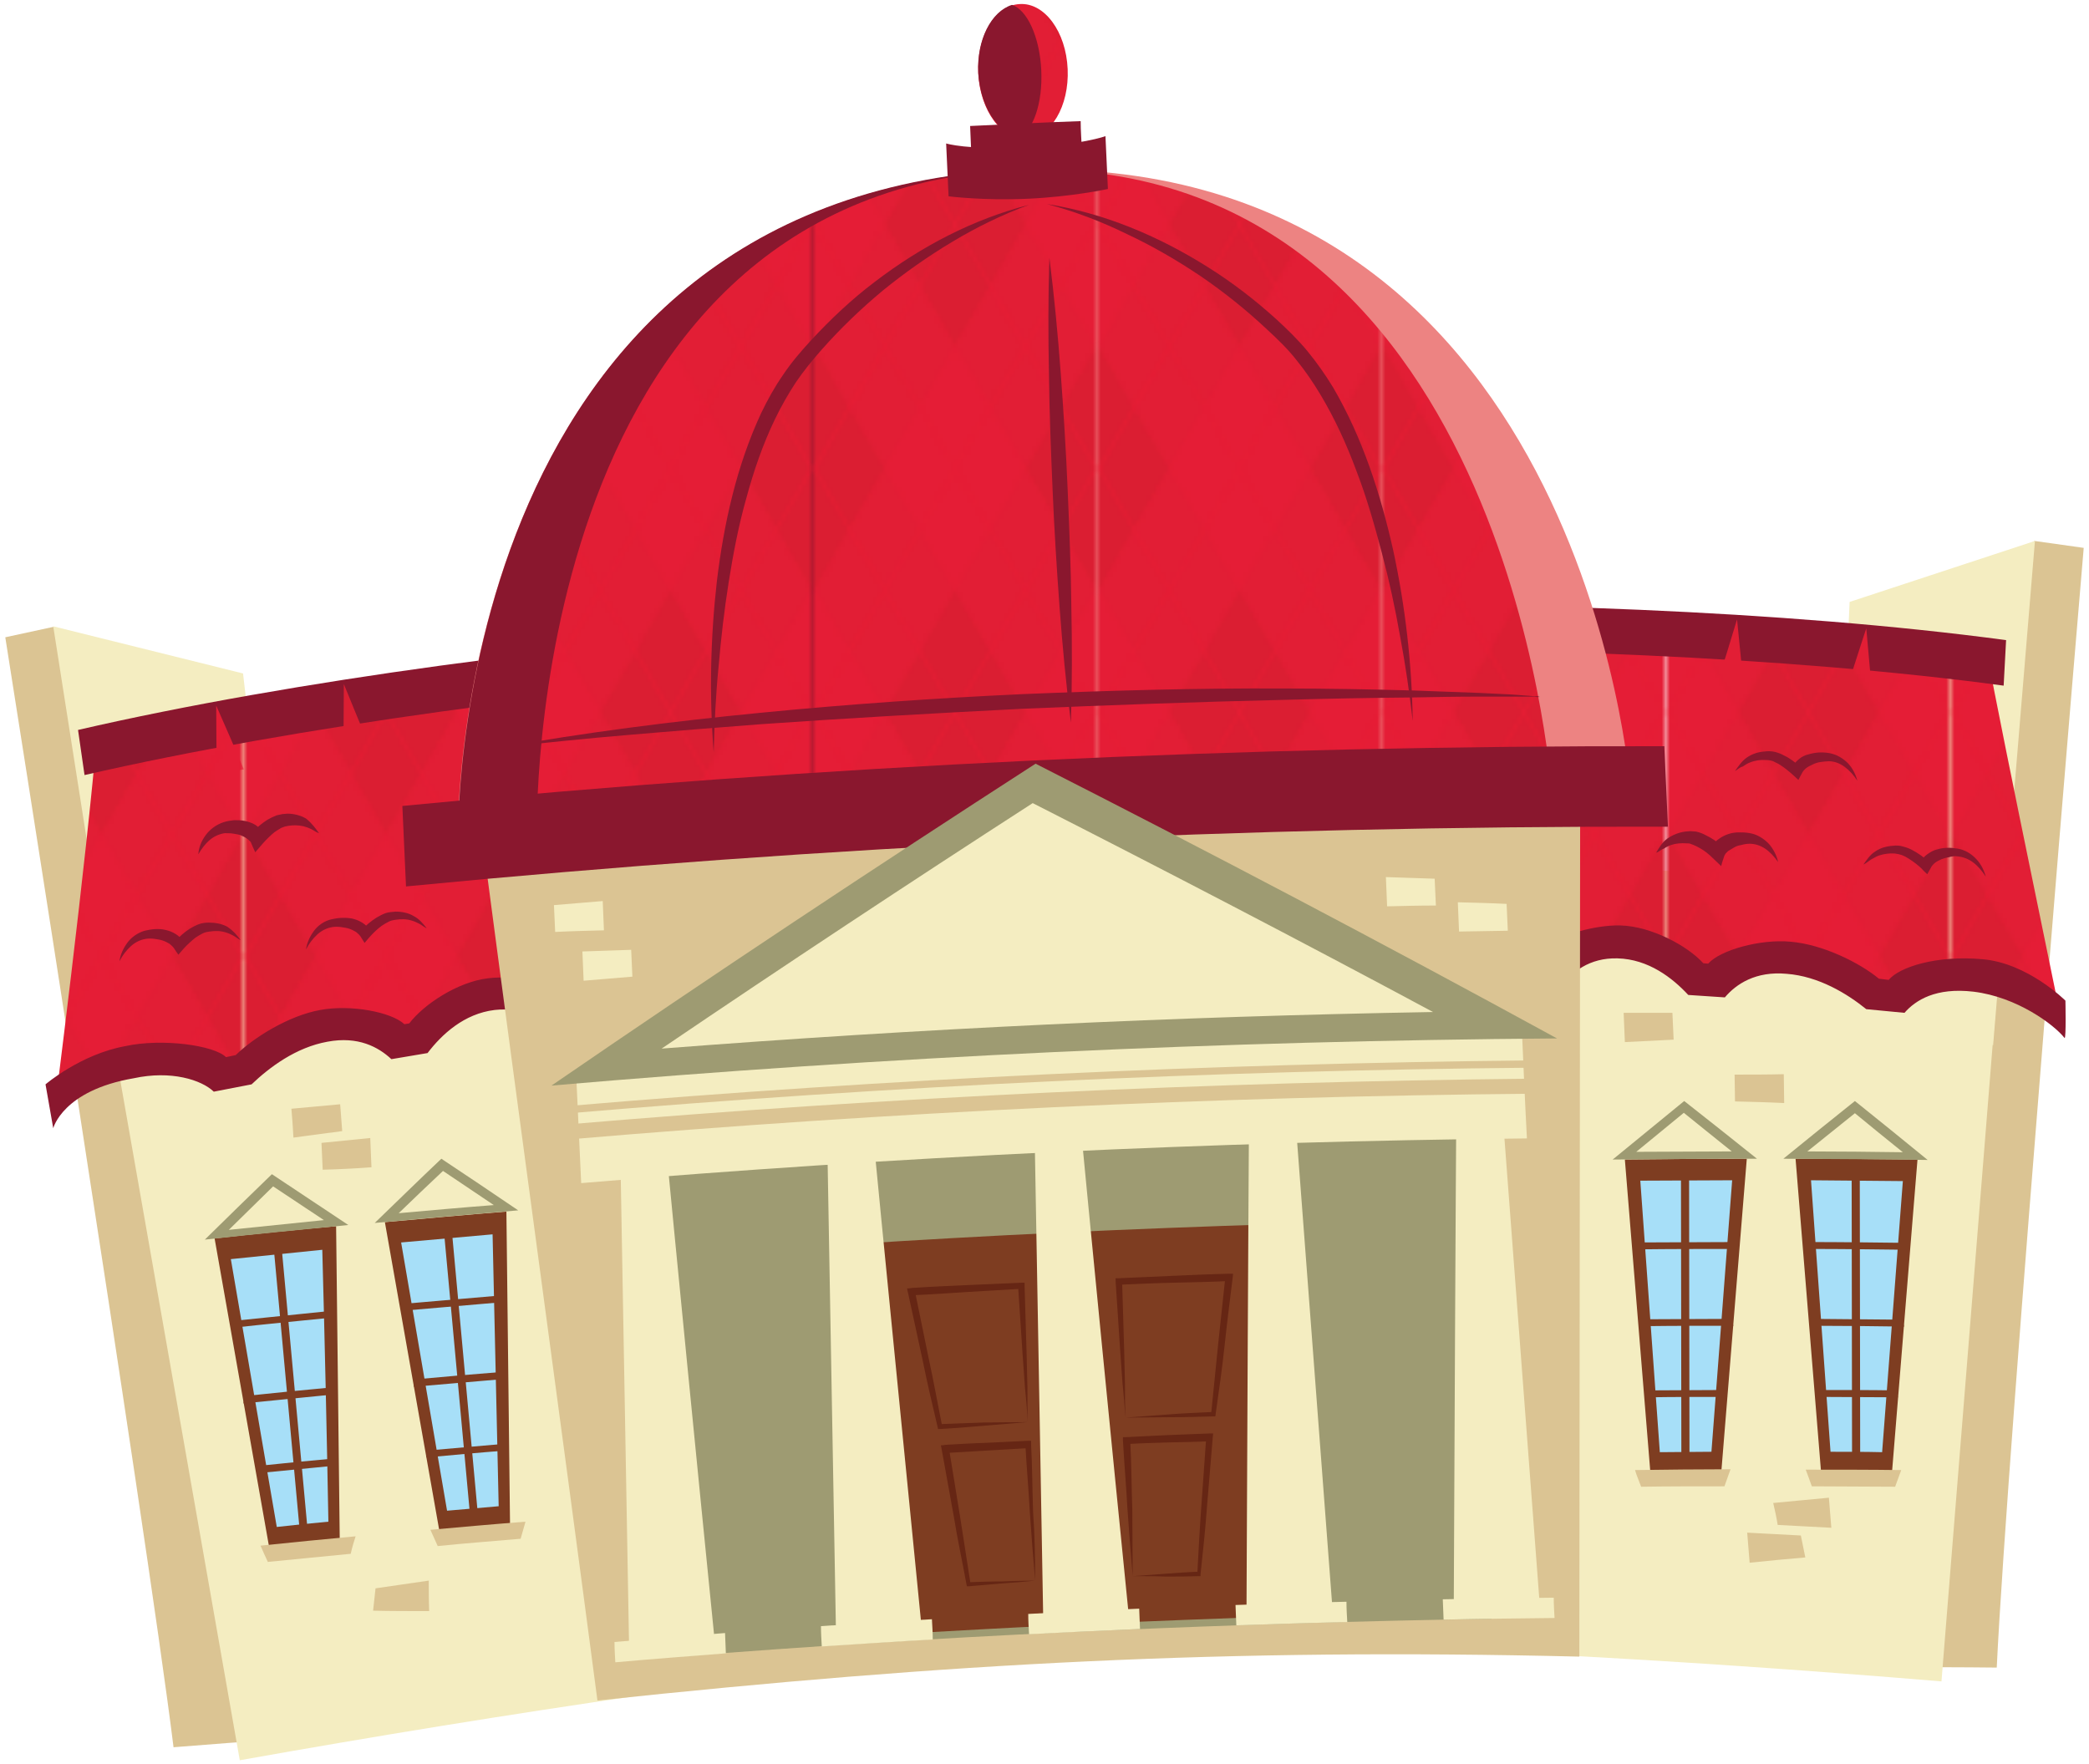 <?xml version="1.0" encoding="utf-8"?>
<!-- Generator: Adobe Illustrator 21.0.0, SVG Export Plug-In . SVG Version: 6.00 Build 0)  -->
<svg version="1.1" xmlns="http://www.w3.org/2000/svg" xmlns:xlink="http://www.w3.org/1999/xlink" x="0px" y="0px"
	 viewBox="0 0 514 434" enable-background="new 0 0 514 434" xml:space="preserve" width="514" height="434" preserveAspectRatio="none">
<pattern  x="589" y="-754" width="69.3" height="120" patternUnits="userSpaceOnUse" id="Unnamed_Pattern_4" viewBox="0 0 69.3 120" overflow="visible"><g transform="translate(0 120)">
		<rect x="0" y="-120" fill="#E81C34" width="69.3" height="120"/>
		<polyline fill="#E21E35" points="0,-120 17.3,-90 34.6,-120 		"/>
		<polyline fill="#E21E35" points="34.6,-120 52,-90 69.3,-120 		"/>
		<polyline fill="#E51D36" points="0,-60 17.3,-90 0,-120 		"/>
		<polygon fill="#DB1E32" points="34.6,-120 17.3,-90 34.6,-60 52,-90 		"/>
		<polyline fill="#E51D36" points="69.3,-120 52,-90 69.3,-60 		"/>
		<polygon fill="#E21E35" points="17.3,-90 0,-60 17.3,-30 34.6,-60 		"/>
		<polygon fill="#E21E35" points="52,-90 34.6,-60 52,-30 69.3,-60 		"/>
		<polyline fill="#DB1E32" points="0,0 17.3,-30 0,-60 		"/>
		<polygon fill="#E51D36" points="34.6,-60 17.3,-30 34.6,0 52,-30 		"/>
		<polyline fill="#DB1E32" points="69.3,-60 52,-30 69.3,0 		"/>
		<polyline fill="#E21E35" points="34.6,0 17.3,-30 0,0 		"/>
		<polyline fill="#E21E35" points="69.3,0 52,-30 34.6,0 		"/>
		<path fill="#E81C34" d="M52.3,0h-0.6l0,0l-17-29.5L17.6,0l0,0H17l0,0L0-29.5v-1L17-60L0-89.5v-1L17-120h0.6l17,29.5l17-29.5h0.6
			l17,29.5v1L52.3-60l17,29.5v1L52.3,0L52.3,0z M34.9-90l17,29.5L69-90l-17-29.5L34.9-90z M17.3-60.5l17-29.5l-17-29.5L0.3-90
			L17.3-60.5z M34.4-30l-17-29.5L0.3-30l17,29.5L34.4-30z M34.6-30.5l17-29.5l-17-29.5L17.6-60L34.6-30.5z M52-0.5L69-30L52-59.5
			L34.9-30L52-0.5z"/>
	</g>
</pattern>
<g id="Characters">
</g>
<g id="Isadora_Screen_Shot">
</g>
<g id="BG_Purple_2">
	<g>
		<g>
			<path fill="#DBC493" d="M512.7,134.8l-12.1-1.7c0,0-32.9,21.8-41.1,24.5c0.9,20.5,15.9,36.6,16.8,57.1c3.6,2.4,8.6,5.8,13.3,9
				c-7.4,1.3-15.1,4.8-21.7-0.1c-1.1,62.2-2.1,124.4-3.2,186.6c8.9,0,17.7,0,26.6,0.1C493.9,355.9,512.7,134.8,512.7,134.8z"/>
			<path fill="#F4EDC1" d="M500.7,133.1l-10.3,124.1c0,0-40.8-31.3-39.6-33.8c1.2-2.5,4.3-75.3,4.3-75.3L500.7,133.1z"/>
		</g>
		<g>
			<path fill="#DBC493" d="M1.3,156.8l12-2.6c0,0,34.4,19.3,42.8,21.4c0.6,20.6-13.2,37.6-12.6,58.2c-3.4,2.6-8.2,6.4-12.6,9.9
				c7.5,0.8,15.4,3.7,21.6-1.6C58.1,304,63.6,366,69.2,427.9c-8.8,0.6-17.7,1.3-26.5,2C36,375.9,1.3,156.8,1.3,156.8z"/>
			<path fill="#F4EDC1" d="M13.1,154.1l19.3,123c0,0,38.5-34.2,37.1-36.6c-1.4-2.4-9.7-74.8-9.7-74.8L13.1,154.1z"/>
		</g>
		<path fill="#F4EDC1" d="M371.5,212.5c40.6,1.6,81.2,4,121.8,7.2c-5.2,64.6-10.4,129.3-15.6,194c-33.5-2.8-67.1-5.1-100.6-6.8
			C375.2,342.1,373.4,277.3,371.5,212.5z"/>
		<g>
			<path fill="#7E3D21" d="M448.1,362.5c5.8,0,11.6,0.1,17.4,0.1c2.1-25.8,4.2-51.5,6.3-77.3c-10-0.1-20-0.2-30-0.2
				C443.9,310.9,446,336.7,448.1,362.5z"/>
			<path fill="#DBC493" d="M445.8,365.7c6.8,0,13.7,0.1,20.5,0.1c0.5-1.4,1-2.7,1.5-4.1c-7.8-0.1-15.7-0.1-23.5-0.1
				C444.8,362.9,445.3,364.3,445.8,365.7z"/>
			<path fill="#9E9B72" d="M474.3,285.4c-11.8-0.2-23.6-0.2-35.5-0.3c5.9-4.8,11.7-9.5,17.6-14.2
				C462.4,275.7,468.3,280.5,474.3,285.4z"/>
			<path fill="#F4EDC1" d="M468.2,283.5c-7.8-0.1-15.7-0.2-23.5-0.2c3.9-3.1,7.8-6.3,11.7-9.4C460.3,277.1,464.2,280.3,468.2,283.5z
				"/>
			<path fill="#A7DFF8" d="M450.4,357.2c4.2,0,8.5,0,12.7,0.1c1.7-22.2,3.4-44.5,5.1-66.7c-7.5-0.1-15.1-0.1-22.6-0.2
				C447.2,312.7,448.8,335,450.4,357.2z"/>
			<path fill="#7E3D21" d="M445,307.3c8.2,0,16.3,0.1,24.5,0.2c-0.1-0.6-0.3-1.1-0.4-1.7c-8.2-0.1-16.3-0.2-24.5-0.2
				C444.7,306.2,444.8,306.7,445,307.3z"/>
			<path fill="#7E3D21" d="M446.2,326.2c7.4,0,14.9,0.1,22.3,0.2c-0.1-0.6-0.3-1.1-0.4-1.7c-7.4-0.1-14.9-0.1-22.3-0.2
				C446,325.1,446.1,325.6,446.2,326.2z"/>
			<path fill="#7E3D21" d="M447.4,343.7c6.5,0,13,0.1,19.6,0.1c-0.1-0.6-0.3-1.1-0.4-1.7c-6.5-0.1-13-0.1-19.6-0.1
				C447.2,342.5,447.3,343.1,447.4,343.7z"/>
			<path fill="#7E3D21" d="M457.7,359.4c0-23.7-0.1-47.3-0.1-71c-0.7-0.2-1.3-0.3-2-0.5c0,23.7,0.1,47.3,0.1,71
				C456.4,359.1,457,359.3,457.7,359.4z"/>
		</g>
		<g>
			<path fill="#7E3D21" d="M406.1,362.6c5.8-0.1,11.6-0.1,17.4-0.1c2.1-25.8,4.2-51.6,6.3-77.4c-10,0-20,0.1-30,0.2
				C401.9,311,404,336.8,406.1,362.6z"/>
			<path fill="#DBC493" d="M403.8,365.8c6.8-0.1,13.7-0.1,20.5-0.1c0.5-1.4,1-2.8,1.5-4.2c-7.8,0-15.7,0.1-23.5,0.2
				C402.7,363.1,403.3,364.4,403.8,365.8z"/>
			<path fill="#9E9B72" d="M432.3,285.1c-11.8,0-23.6,0.1-35.5,0.2c5.9-4.8,11.7-9.6,17.6-14.4C420.4,275.6,426.3,280.3,432.3,285.1
				z"/>
			<path fill="#F4EDC1" d="M426.1,283.3c-7.8,0-15.7,0.1-23.5,0.1c3.9-3.2,7.8-6.4,11.7-9.6C418.3,277,422.2,280.2,426.1,283.3z"/>
			<path fill="#A7DFF8" d="M408.4,357.3c4.2,0,8.5-0.1,12.7-0.1c1.7-22.3,3.4-44.5,5.1-66.8c-7.5,0-15.1,0.1-22.6,0.1
				C405.2,312.8,406.8,335.1,408.4,357.3z"/>
			<path fill="#7E3D21" d="M402.9,307.4c8.2-0.1,16.3-0.1,24.5-0.1c-0.1-0.6-0.3-1.1-0.4-1.7c-8.2,0-16.3,0.1-24.5,0.1
				C402.7,306.3,402.8,306.9,402.9,307.4z"/>
			<path fill="#7E3D21" d="M404.2,326.3c7.4-0.1,14.9-0.1,22.3-0.1c-0.1-0.6-0.3-1.1-0.4-1.7c-7.4,0-14.9,0.1-22.3,0.1
				C403.9,325.2,404.1,325.8,404.2,326.3z"/>
			<path fill="#7E3D21" d="M405.4,343.8c6.5-0.1,13-0.1,19.6-0.1c-0.1-0.6-0.3-1.1-0.4-1.7c-6.5,0-13,0.1-19.6,0.1
				C405.1,342.7,405.3,343.2,405.4,343.8z"/>
			<path fill="#7E3D21" d="M415.7,359.4c0-23.7-0.1-47.4-0.1-71c-0.7-0.1-1.3-0.3-2-0.4c0,23.7,0.1,47.4,0.1,71.1
				C414.4,359.1,415,359.3,415.7,359.4z"/>
		</g>
		<pattern  id="SVGID_1_" xlink:href="#Unnamed_Pattern_4" patternTransform="matrix(1 0 0 1 521.386 1379.266)">
		</pattern>
		<path fill="url(#SVGID_1_)" d="M507.7,254.2c-2.6-3.9-11.3-10.5-22.1-11.9c-9.3-1.2-14.3,2.8-17,6.6c-3.1-0.3-6.3-0.7-9.4-1
			c-4.7-4.5-11.7-9.5-19.6-10.2c-7.6-0.7-12.4,3.2-15.3,7.1c-3-0.2-6-0.4-9-0.7c-3.9-5-9.8-10.4-17.4-10.5
			c-6.9-0.1-11.4,4.3-14.2,8.8c-3.3-0.1-6.7-0.3-10-0.4c-3.9-5.1-9.6-10.2-16.8-10.4c-10.1-0.3-17.5,5.9-21,9.6
			c-0.2,0-10.3-13.8-10.5-13.8c1-29.6-6.5-45-5.5-74.7c49.9-2.2,118.4-0.6,168.4,4.8C493.5,185.8,508.1,254.3,507.7,254.2z"/>
		<path fill="#8A172E" d="M357.7,225.5c7.2,0.2,14.7,3.7,18.6,8.1c0.6,0.3,1.2,0.7,1.8,1c2.8-3.8,13.7-7.1,20.6-6.9
			c7.6,0.2,16.5,5,20.4,9.3c0.4,0,0.8,0.1,1.2,0.1c2.9-3.3,12.7-6.1,20.3-5.4c8,0.7,17,5.2,21.7,9.1c0.8,0.1,1.6,0.2,2.4,0.3
			c2.7-3.2,11.8-6.1,23-5.1c11.2,0.9,20.5,10.2,20.5,10.2s0.2,9.3-0.2,9.2c-2.6-3.3-11.7-10.1-22.4-11.4c-9.3-1.1-14.3,2.1-17,5.2
			c-3.1-0.3-6.3-0.6-9.4-0.9c-4.7-3.8-11.7-8.1-19.6-8.7c-7.6-0.7-12.4,2.5-15.2,5.8c-3-0.2-6-0.4-9-0.6c-3.9-4.2-9.8-8.8-17.4-9
			c-6.9-0.2-11.4,3.4-14.1,7.2c-3.3-0.2-6.7-0.3-10-0.4c-3.9-4.3-9.6-8.6-16.8-8.8c-10.1-0.3-17.5,4.8-21,7.8c-0.2,0-0.4,0-0.6,0
			c-4.1-6.7-12.9-10.9-9.5-15.4c1.2-0.5,9.6,5.2,9.6,5.2C335.6,231,354.9,225.4,357.7,225.5z"/>
		<path fill="#8A172E" d="M493.6,157.5c-0.2,3.7-0.4,7.5-0.6,11.2c-53.1-7.2-123.9-9.8-176.9-8.7c-0.9-3.6-1.7-7.3-2.6-10.9
			C367.5,147.7,439.4,150.2,493.6,157.5z"/>
		<pattern  id="SVGID_2_" xlink:href="#Unnamed_Pattern_4" patternTransform="matrix(1 0 0 1 521.386 1379.266)">
		</pattern>
		<path fill="url(#SVGID_2_)" d="M459.2,154.6c0.5,5.6,1,11.2,1.5,16.8c-2.3-0.2-4.5-0.3-6.8-0.5C455.7,165.5,457.4,160,459.2,154.6
			z"/>
		<pattern  id="SVGID_3_" xlink:href="#Unnamed_Pattern_4" patternTransform="matrix(1 0 0 1 521.386 1379.266)">
		</pattern>
		<path fill="url(#SVGID_3_)" d="M427.4,152.4c0.6,5.7,1.1,11.3,1.7,17c-2.3-0.1-4.6-0.2-6.9-0.3C424,163.6,425.7,158,427.4,152.4z"
			/>
		<pattern  id="SVGID_4_" xlink:href="#Unnamed_Pattern_4" patternTransform="matrix(1 0 0 1 521.386 1379.266)">
		</pattern>
		<path fill="url(#SVGID_4_)" d="M390.4,151.4c0.6,5.7,1.1,11.3,1.7,17c-2.3-0.1-4.6-0.1-6.9-0.2C387,162.5,388.7,156.9,390.4,151.4
			z"/>
		<path fill="#8A172E" d="M407.5,209.8c0.7-1.2,1.5-2.6,2.8-3.5c1.3-0.9,2.8-1.5,4.4-1.7c0.4,0,0.8-0.1,1.2-0.1c0.4,0,1,0.1,1.4,0.1
			c0.9,0.2,1.7,0.5,2.4,0.9c1.5,0.7,2.8,1.6,4.1,2.8c-1,0.2-2,0.4-3,0.6c0.3-0.7,0.5-1,0.9-1.4c0.3-0.4,0.7-0.7,1.1-1
			c0.8-0.6,1.6-1,2.5-1.3c0.9-0.3,1.8-0.4,2.6-0.4c0.9,0,1.6,0,2.7,0.2c1.8,0.3,3.5,1.4,4.7,2.7c1.1,1.3,1.9,2.9,2.2,4.4
			c-0.9-1.3-2-2.5-3.2-3.3c-1.2-0.8-2.5-1.2-3.8-1.2c-0.5,0-1.4,0.1-2,0.3c-0.7,0.1-1.3,0.3-1.8,0.6c-0.5,0.3-1,0.6-1.5,0.9
			c-0.2,0.2-0.4,0.4-0.6,0.6c-0.1,0.2-0.3,0.5-0.3,0.5c-0.3,0.9-0.6,1.7-0.8,2.6c-0.7-0.7-1.4-1.3-2.1-2c-0.9-0.9-2-1.8-3.1-2.4
			c-0.5-0.3-1.1-0.6-1.6-0.8c-0.3-0.1-0.5-0.2-0.8-0.3c-0.3-0.1-0.6-0.1-0.9-0.1c-1.3-0.1-2.6,0-3.8,0.4c-0.6,0.2-1.2,0.5-1.8,0.9
			C408.7,209,408.2,209.6,407.5,209.8z"/>
		<path fill="#8A172E" d="M458.5,212.7c0.8-1.1,1.6-2.4,2.9-3.2c1.3-0.9,2.8-1.3,4.4-1.4c0.7-0.1,1.6-0.1,2.5,0.2
			c0.8,0.2,1.6,0.5,2.3,0.9c1.5,0.8,2.7,1.7,4,2.8c-0.7,0.1-1.5,0.3-2.2,0.4c0.5-1.1,1.1-1.7,1.8-2.2c0.7-0.5,1.5-1,2.4-1.2
			c1.7-0.5,3.3-0.5,5.1-0.2c1.8,0.3,3.4,1.3,4.6,2.6c1.2,1.3,1.9,2.8,2.3,4.3c-0.9-1.4-1.9-2.6-3.1-3.5c-1.2-0.9-2.6-1.4-3.9-1.5
			c-0.6-0.1-1.4,0-2,0.2c-0.7,0.1-1.3,0.3-1.9,0.5c-0.6,0.3-1.1,0.5-1.6,0.9c-0.4,0.3-0.9,0.9-1,1.2c-0.3,0.5-0.6,1.1-0.9,1.6
			c-0.4-0.4-0.9-0.8-1.3-1.3c-0.9-0.9-2.1-1.8-3.2-2.5c-0.6-0.4-1.2-0.7-1.7-0.9c-0.6-0.2-1.1-0.3-1.8-0.4c-1.3-0.1-2.7,0.1-3.9,0.5
			c-0.6,0.2-1.2,0.6-1.8,0.9C459.7,211.9,459.2,212.4,458.5,212.7z"/>
		<path fill="#DBC493" d="M443.1,377.8c-4.4-0.2-8.8-0.5-13.2-0.7c0.2,2.5,0.4,5,0.6,7.4c4.6-0.5,9.1-0.9,13.7-1.3
			C443.8,381.4,443.5,379.6,443.1,377.8z"/>
		<path fill="#DBC493" d="M437.4,375.2c4.4,0.2,8.8,0.5,13.2,0.7c-0.2-2.5-0.4-5-0.6-7.4c-4.6,0.4-9.1,0.9-13.7,1.3
			C436.7,371.5,437.1,373.3,437.4,375.2z"/>
		<path fill="#F4EDC1" d="M455.4,400.4c0.1,2.4,0.2,4.8,0.3,7.2c-4-0.1-8-0.1-12.1-0.1c-0.1-2.2-0.2-4.4-0.3-6.6
			C447.4,400.7,451.4,400.6,455.4,400.4z"/>
		<path fill="#DBC493" d="M399.8,256.4c-0.1-2.4-0.2-4.8-0.3-7.2c4,0,8,0,12,0c0.1,2.2,0.2,4.4,0.3,6.6
			C407.9,256,403.8,256.2,399.8,256.4z"/>
		<path fill="#DBC493" d="M438.9,264.3c0,2.4,0.1,4.8,0.1,7.1c-4-0.2-8-0.3-12.1-0.4c0-2.2-0.1-4.4-0.1-6.6
			C430.9,264.4,434.9,264.4,438.9,264.3z"/>
		<path fill="#8A172E" d="M426.9,189.7c0.8-1.1,1.6-2.4,2.9-3.3c1.3-0.9,2.8-1.4,4.4-1.5c0.7-0.1,1.7-0.1,2.5,0.1
			c0.8,0.2,1.6,0.5,2.3,0.9c1.5,0.7,2.7,1.7,4,2.8c-0.7,0.1-1.5,0.3-2.2,0.4c0.5-1.1,1.1-1.7,1.8-2.3c0.7-0.6,1.5-1,2.4-1.2
			c1.7-0.5,3.3-0.6,5.1-0.3c1.8,0.3,3.4,1.3,4.6,2.5c1.2,1.3,1.9,2.8,2.3,4.3c-0.9-1.4-1.9-2.5-3.1-3.4c-1.2-0.9-2.6-1.4-3.9-1.4
			c-0.6,0-1.4,0.1-2.1,0.2c-0.7,0.1-1.3,0.3-1.9,0.6c-0.6,0.3-1.1,0.5-1.6,0.9c-0.4,0.3-0.9,0.9-1,1.2c-0.3,0.5-0.6,1.1-0.9,1.7
			c-0.4-0.4-0.9-0.8-1.3-1.2c-1-0.9-2.1-1.8-3.2-2.5c-0.6-0.4-1.2-0.6-1.7-0.9c-0.6-0.2-1.1-0.3-1.8-0.3c-1.3-0.1-2.7,0.1-3.9,0.6
			c-0.6,0.2-1.2,0.6-1.8,1C428,188.8,427.5,189.4,426.9,189.7z"/>
		<path fill="#F4EDC1" d="M120,225.2c-31.6,4.9-63.2,10.3-94.7,16.2C36.5,305.3,47.8,369.2,59,433.1c33.1-5.9,66.3-11.3,99.5-16.1
			C145.7,353,132.8,289.1,120,225.2z"/>
		<g>
			<path fill="#7E3D21" d="M83.6,379.4c-5.8,0.6-11.5,1.1-17.3,1.7c-4.5-25.5-9-50.9-13.5-76.4c10-1.1,19.9-2.1,29.9-3
				C83,327.6,83.3,353.5,83.6,379.4z"/>
			<path fill="#DBC493" d="M86.3,382.3c-6.8,0.7-13.6,1.3-20.4,2c-0.6-1.3-1.2-2.6-1.8-4c7.8-0.8,15.6-1.6,23.4-2.3
				C87,379.5,86.6,380.9,86.3,382.3z"/>
			<path fill="#9E9B72" d="M50.4,305c11.8-1.3,23.5-2.4,35.3-3.6c-6.3-4.2-12.6-8.4-18.8-12.5C61.3,294.3,55.8,299.7,50.4,305z"/>
			<path fill="#F4EDC1" d="M56.3,302.6c7.8-0.8,15.6-1.6,23.4-2.4c-4.2-2.8-8.3-5.5-12.5-8.3C63.5,295.5,59.9,299.1,56.3,302.6z"/>
			<path fill="#A7DFF8" d="M80.8,374.4c-4.2,0.4-8.4,0.8-12.7,1.3c-3.8-22-7.5-43.9-11.3-65.9c7.5-0.8,15-1.5,22.5-2.3
				C79.9,329.8,80.4,352.1,80.8,374.4z"/>
			<path fill="#7E3D21" d="M81.6,324.2c-8.1,0.8-16.3,1.6-24.4,2.5c0.1-0.6,0.2-1.2,0.2-1.7c8.1-0.8,16.3-1.7,24.4-2.5
				C81.8,323,81.7,323.6,81.6,324.2z"/>
			<path fill="#7E3D21" d="M82.1,343.1c-7.4,0.7-14.8,1.5-22.2,2.2c0.1-0.6,0.2-1.2,0.2-1.8c7.4-0.8,14.8-1.5,22.2-2.2
				C82.3,342,82.2,342.5,82.1,343.1z"/>
			<path fill="#7E3D21" d="M82.6,360.6c-6.5,0.6-13,1.3-19.5,1.9c0.1-0.6,0.2-1.2,0.2-1.8c6.5-0.7,13-1.3,19.5-1.9
				C82.7,359.5,82.6,360,82.6,360.6z"/>
			<path fill="#7E3D21" d="M73.8,377.2c-2.2-23.6-4.3-47.1-6.5-70.7c0.6-0.2,1.3-0.4,1.9-0.6c2.2,23.6,4.3,47.1,6.5,70.7
				C75.1,376.8,74.4,377,73.8,377.2z"/>
		</g>
		<g>
			<path fill="#7E3D21" d="M125.5,375.7c-5.8,0.5-11.5,1-17.3,1.5c-4.5-25.5-9-51-13.5-76.5c10-0.9,19.9-1.8,29.9-2.6
				C124.9,323.9,125.2,349.8,125.5,375.7z"/>
			<path fill="#DBC493" d="M128.1,378.6c-6.8,0.6-13.6,1.1-20.4,1.8c-0.6-1.3-1.2-2.7-1.8-4c7.8-0.7,15.6-1.4,23.4-2
				C128.9,375.8,128.5,377.2,128.1,378.6z"/>
			<path fill="#9E9B72" d="M92.2,300.9c11.8-1.1,23.5-2.1,35.3-3.1c-6.3-4.3-12.6-8.5-18.9-12.7C103.1,290.3,97.7,295.6,92.2,300.9z
				"/>
			<path fill="#F4EDC1" d="M98.1,298.5c7.8-0.7,15.6-1.4,23.4-2c-4.2-2.8-8.3-5.6-12.5-8.4C105.4,291.5,101.7,295,98.1,298.5z"/>
			<path fill="#A7DFF8" d="M122.7,370.6c-4.2,0.4-8.4,0.7-12.7,1.1c-3.8-22-7.5-44-11.3-66c7.5-0.7,15-1.3,22.5-2
				C121.7,326,122.2,348.3,122.7,370.6z"/>
			<path fill="#7E3D21" d="M123.5,320.4c-8.1,0.7-16.3,1.4-24.4,2.1c0.1-0.6,0.2-1.2,0.2-1.7c8.1-0.7,16.3-1.4,24.4-2.1
				C123.6,319.3,123.5,319.8,123.5,320.4z"/>
			<path fill="#7E3D21" d="M124,339.3c-7.4,0.6-14.8,1.3-22.2,1.9c0.1-0.6,0.2-1.2,0.2-1.8c7.4-0.7,14.8-1.3,22.2-1.9
				C124.1,338.2,124.1,338.8,124,339.3z"/>
			<path fill="#7E3D21" d="M124.4,356.9c-6.5,0.5-13,1.1-19.5,1.7c0.1-0.6,0.1-1.2,0.2-1.7c6.5-0.6,13-1.1,19.5-1.7
				C124.6,355.7,124.5,356.3,124.4,356.9z"/>
			<path fill="#7E3D21" d="M115.7,373.3c-2.2-23.6-4.3-47.2-6.5-70.7c0.6-0.2,1.3-0.4,1.9-0.6c2.2,23.6,4.3,47.2,6.5,70.8
				C116.9,372.9,116.3,373.1,115.7,373.3z"/>
		</g>
		<pattern  id="SVGID_5_" xlink:href="#Unnamed_Pattern_4" patternTransform="matrix(1 0 0 1 521.386 1379.266)">
		</pattern>
		<path fill="url(#SVGID_5_)" d="M262.7,17c0.4,9.1-4.1,16.8-10.2,17.1c-6.1,0.3-11.3-6.9-11.8-16c-0.4-9.2,4.1-16.8,10.2-17.1
			C257,0.6,262.3,7.8,262.7,17z"/>
		<path fill="#8A172E" d="M250.6,33.8c3.6-1.5,6-8.4,5.6-16.6c-0.4-8.2-3.5-14.8-7.2-16c-5.1,1.6-8.7,8.6-8.3,16.7
			C241.2,26.1,245.4,32.7,250.6,33.8z"/>
		<pattern  id="SVGID_6_" xlink:href="#Unnamed_Pattern_4" patternTransform="matrix(1 0 0 1 521.386 1379.266)">
		</pattern>
		<path fill="url(#SVGID_6_)" d="M16.5,272c0,0,7.8-6.4,18.4-8.7c9.2-2,14.5,1.4,17.5,5c3.1-0.6,6.2-1.2,9.3-1.9
			c4.3-4.9,10.7-10.5,18.5-11.9c7.5-1.4,12.6,2,15.9,5.6c3-0.5,6-1,8.9-1.5c3.4-5.3,8.8-11.3,16.3-12.1c6.9-0.7,11.7,3.2,14.9,7.4
			c3.3-0.5,6.6-0.9,9.9-1.3c3.4-5.4,8.6-11.1,15.7-11.9c10.1-1.2,18,4.2,21.8,7.6c0.2,0,8.9-14.7,9.1-14.7
			c-3.8-29.4,2.3-45.4-1.5-74.8c-49.9,2.4-118,10.4-167.2,20.4c-2.7,32.4-10.9,96.4-10.9,96.4L16.5,272z"/>
		<path fill="#8A172E" d="M160.8,234.6c-7.1,0.9-14.3,5.1-17.8,9.8c-0.6,0.4-1.2,0.8-1.7,1.2c-3.1-3.5-14.3-5.8-21.2-4.9
			c-7.6,0.9-15.9,6.5-19.4,11.1c-0.4,0.1-0.8,0.1-1.2,0.2c-3.2-3-13.2-4.9-20.7-3.5c-7.8,1.4-16.4,6.8-20.8,11.1
			c-0.8,0.2-1.6,0.3-2.4,0.5c-2.9-2.9-15.7-4.7-24.8-2.7c-11,2-19.6,9.4-19.6,9.4l1.9,10.8c0,0,2.3-9.3,19.8-12.3
			c9.2-2,16.7,0.4,19.7,3.3c3.1-0.6,6.2-1.2,9.3-1.8c4.4-4.2,10.9-9.1,18.7-10.5c7.5-1.4,12.5,1.3,15.7,4.3c3-0.5,6-1,8.9-1.5
			c3.5-4.6,9-9.7,16.5-10.6c6.9-0.8,11.6,2.4,14.7,5.8c3.3-0.5,6.6-0.9,9.9-1.4c3.5-4.6,8.8-9.5,15.9-10.4
			c10.1-1.2,17.9,3.1,21.6,5.8c0.2,0,0.4,0,0.6-0.1c3.5-7.1,11.9-12,8-16.2c-1.3-0.4-9.1,6.1-9.1,6.1
			C183.4,238.1,163.6,234.2,160.8,234.6z"/>
		<path fill="#8A172E" d="M19.2,179.6c0.5,3.7,1.1,7.4,1.6,11.1c52.2-12,122.5-21.2,175.3-25c0.5-3.7,1-7.4,1.6-11.1
			C143.8,158.1,72.4,167.3,19.2,179.6z"/>
		<pattern  id="SVGID_7_" xlink:href="#Unnamed_Pattern_4" patternTransform="matrix(1 0 0 1 521.386 1379.266)">
		</pattern>
		<path fill="url(#SVGID_7_)" d="M53.2,173.6c0,5.6,0.1,11.2,0.1,16.8c2.2-0.4,4.5-0.7,6.7-1.1C57.8,184.1,55.5,178.8,53.2,173.6z"
			/>
		<pattern  id="SVGID_8_" xlink:href="#Unnamed_Pattern_4" patternTransform="matrix(1 0 0 1 521.386 1379.266)">
		</pattern>
		<path fill="url(#SVGID_8_)" d="M84.6,168.3c0,5.7-0.1,11.4-0.1,17.1c2.3-0.3,4.5-0.6,6.8-0.9C89,179.1,86.8,173.7,84.6,168.3z"/>
		<pattern  id="SVGID_9_" xlink:href="#Unnamed_Pattern_4" patternTransform="matrix(1 0 0 1 521.386 1379.266)">
		</pattern>
		<path fill="url(#SVGID_9_)" d="M121.4,163.8c0,5.7-0.1,11.4-0.1,17.1c2.3-0.3,4.5-0.6,6.8-0.8
			C125.8,174.7,123.6,169.2,121.4,163.8z"/>
		<pattern  id="SVGID_10_" xlink:href="#Unnamed_Pattern_4" patternTransform="matrix(1 0 0 1 521.386 1379.266)">
		</pattern>
		<path fill="url(#SVGID_10_)" d="M177.8,157.3c0,5.7-0.1,11.4-0.1,17c2.3-0.2,4.5-0.5,6.8-0.7C182.2,168.2,180,162.8,177.8,157.3z"
			/>
		<path fill="#8A172E" d="M78.5,205c-0.7-0.2-1.3-0.7-1.9-1c-0.6-0.3-1.2-0.5-1.9-0.7c-1.3-0.3-2.6-0.3-3.8-0.1
			c-0.3,0.1-0.7,0.1-0.9,0.2c-0.3,0.1-0.5,0.2-0.8,0.3c-0.5,0.3-1,0.6-1.6,1c-1,0.8-2,1.8-2.9,2.8c-0.6,0.7-1.3,1.5-1.9,2.2
			c-0.4-0.8-0.7-1.6-1.1-2.5c0,0-0.2-0.3-0.4-0.4c-0.2-0.2-0.4-0.4-0.6-0.5c-0.4-0.3-1-0.6-1.5-0.8c-0.6-0.2-1.2-0.3-1.9-0.4
			c-0.6-0.1-1.5-0.1-2-0.1c-1.3,0.2-2.5,0.7-3.6,1.6c-1.1,0.9-2.1,2.2-2.9,3.6c0.1-1.6,0.7-3.2,1.8-4.7c1-1.4,2.6-2.6,4.4-3.2
			c1-0.3,1.7-0.4,2.6-0.5c0.9,0,1.8,0,2.7,0.2c0.9,0.2,1.8,0.5,2.6,1c0.4,0.3,0.8,0.6,1.1,0.9c0.4,0.4,0.6,0.7,1,1.3
			c-1-0.1-2-0.2-3-0.3c1.2-1.3,2.4-2.3,3.8-3.2c0.7-0.4,1.5-0.8,2.3-1.1c0.4-0.1,0.9-0.2,1.4-0.3c0.5,0,0.8-0.1,1.2-0.1
			c1.6,0,3.2,0.4,4.6,1.2C76.8,202.6,77.7,203.9,78.5,205z"/>
		<path fill="#8A172E" d="M59.2,231.3c-0.7-0.3-1.2-0.8-1.8-1.1c-0.6-0.3-1.2-0.6-1.9-0.8c-1.3-0.4-2.6-0.4-3.9-0.2
			c-0.7,0.1-1.3,0.2-1.8,0.5c-0.6,0.3-1.1,0.6-1.7,1c-1,0.8-2.1,1.8-3,2.8c-0.4,0.5-0.8,0.9-1.2,1.4c-0.4-0.5-0.7-1-1.1-1.6
			c-0.2-0.3-0.7-0.8-1.1-1.1c-0.5-0.3-1.1-0.6-1.7-0.8c-0.6-0.2-1.3-0.3-2-0.4c-0.7-0.1-1.5-0.1-2.1,0c-1.3,0.2-2.6,0.8-3.7,1.8
			c-1.1,1-2.1,2.3-2.8,3.7c0.2-1.6,0.9-3.1,1.9-4.5c1-1.4,2.6-2.5,4.3-3c1.7-0.4,3.4-0.6,5.1-0.2c0.9,0.2,1.7,0.5,2.5,1
			c0.8,0.5,1.4,1,2,2.1c-0.7-0.1-1.5-0.1-2.2-0.2c1.1-1.2,2.3-2.3,3.7-3.2c0.7-0.4,1.4-0.8,2.2-1.1c0.8-0.3,1.7-0.4,2.5-0.4
			c1.6,0,3.2,0.3,4.5,1C57.4,229,58.4,230.2,59.2,231.3z"/>
		<path fill="#DBC493" d="M118.8,207.2c9.3,70.7,18.9,140.5,28.2,211.2c86.4-9.2,154.7-12.9,241.6-10.8
			c0.1-70.7,0.1-142.6,0.2-213.3C298.7,194.7,208.6,199,118.8,207.2z"/>
		<path fill="#ED8382" d="M401.1,193.5c-96.3,0.1-192.6,4.6-288.5,13.5c0,0.7-3.3-157.4,136.8-165.2
			C389.7,36.4,401.2,194.2,401.1,193.5z"/>
		<path fill="#8A172E" d="M260.7,41.6c-3.7-0.1-7.4,0-11.3,0.1C109.3,49.5,112.7,207.7,112.7,207c51.7-4.8,103.5-8.3,155.3-10.6
			C265.6,144.8,263.2,93.2,260.7,41.6z"/>
		<pattern  id="SVGID_11_" xlink:href="#Unnamed_Pattern_4" patternTransform="matrix(1 0 0 1 521.386 1379.266)">
		</pattern>
		<path fill="url(#SVGID_11_)" d="M381.7,193.6c-83.3,0.6-166.6,4.5-249.6,11.7c0,0.5-3.8-156.9,117.4-163.5
			C370.8,37,381.7,194.1,381.7,193.6z"/>
		<path fill="#8A172E" d="M410.4,203.4c-103.7-0.2-207.3,4.7-310.5,14.7c-0.3-6.6-0.6-13.2-0.9-19.8c103.2-10,206.8-14.9,310.5-14.7
			C409.8,190.2,410.1,196.8,410.4,203.4z"/>
		<path fill="#8A172E" d="M376.9,171.4c0.3,0,0.7,0,1-0.1c0.2,0,0.3,0,0.5,0c0,0,0,0,0.1,0c0,0,0,0.1,0,0.1c0,0-0.1,0-0.1,0
			c-0.1,0-0.2,0-0.3,0c-0.7,0-1.3,0-2,0c-1.3,0-2.7,0-4,0c-2.7,0-5.4,0-8.1,0c-5.4,0-10.7,0.1-16.1,0.2c-10.7,0.1-21.5,0.3-32.2,0.6
			c-21.5,0.5-43,1.3-64.4,2.2c-21.5,1.1-42.9,2.3-64.3,3.8c-10.7,0.8-21.4,1.7-32.1,2.6c-10.7,0.9-21.4,2-32.1,3.2
			c21.3-3.8,42.6-6.5,64.1-8.6c21.4-2.1,42.9-3.6,64.4-4.6c21.5-0.9,43-1.5,64.5-1.4c10.8,0,21.5,0.2,32.3,0.5
			c5.4,0.2,10.8,0.4,16.1,0.6c2.7,0.1,5.4,0.3,8.1,0.4c1.3,0.1,2.7,0.2,4,0.3c0.7,0.1,1.3,0.1,2,0.2c0.1,0,0.2,0,0.3,0
			c0,0,0.1,0,0.1,0c0.1-0.1,0.1,0.2,0,0.1c0,0,0,0-0.1,0c-0.2,0-0.3,0-0.5,0C377.6,171.4,377.2,171.4,376.9,171.4z"/>
		<path fill="#8A172E" d="M257.6,50.2c13.9,2.2,27.3,7.8,39.4,15.4c6.1,3.8,11.8,8.2,17.1,13c2.6,2.4,5.3,5,7.6,7.8
			c2.3,2.8,4.4,5.8,6.3,8.9c7.3,12.5,11.7,26.3,14.8,40.1c3,13.9,4.6,28,4.8,42c-0.8-7-1.8-13.9-3.1-20.8
			c-1.2-6.9-2.7-13.8-4.5-20.6c-1.8-6.8-3.7-13.5-6.2-20c-2.4-6.5-5.3-12.9-8.9-18.9c-1.8-3-3.7-5.8-5.9-8.5
			c-2.1-2.7-4.6-5.1-7.2-7.5c-5.1-4.8-10.6-9.2-16.3-13.1c-5.8-3.9-11.8-7.4-18.2-10.4C271,54.5,264.4,52,257.6,50.2z"/>
		<path fill="#8A172E" d="M253.2,50.4c-6.6,2.4-12.9,5.5-18.9,9.1c-6,3.6-11.7,7.6-17.1,12c-5.4,4.5-10.4,9.3-15,14.5
			c-2.3,2.6-4.5,5.3-6.4,8.1c-1.9,2.9-3.6,5.9-5.1,9c-3,6.2-5.3,12.9-7.1,19.6c-1.9,6.7-3.2,13.6-4.3,20.5
			c-1.1,6.9-1.9,13.9-2.5,20.9c-0.7,7-1,14-1.2,21c-1.1-14-0.8-28.2,0.8-42.2c1.7-14,4.8-28.2,10.9-41.3c1.6-3.3,3.3-6.4,5.4-9.4
			c2-3,4.4-5.8,6.8-8.4c4.9-5.3,10.1-10.2,15.8-14.5C226.7,60.6,239.5,53.9,253.2,50.4z"/>
		<path fill="#8A172E" d="M258.2,63.4c1.2,9.5,2.1,19,2.8,28.5c0.7,9.5,1.3,19.1,1.7,28.6c0.4,9.5,0.8,19.1,0.9,28.6
			c0.2,9.5,0.2,19.1-0.1,28.7c-1.2-9.5-2.1-19-2.8-28.5c-0.7-9.5-1.3-19.1-1.7-28.6c-0.4-9.5-0.8-19.1-0.9-28.6
			C257.9,82.5,257.9,73,258.2,63.4z"/>
		<path fill="#8A172E" d="M272.6,46.5c0,0-8.7,1.9-19.7,2.4c-11,0.5-19.5-0.6-19.5-0.6c-0.2-4.3-0.4-8.7-0.6-13c0,0,5.1,1.6,19.2,1
			c14.1-0.6,20-2.8,20-2.8C272.2,37.8,272.4,42.2,272.6,46.5z"/>
		<path fill="#8A172E" d="M266.2,36.9c-9.1,0.4-18.1,0.8-27.2,1.2c-0.1-2.4-0.2-4.7-0.3-7.1c9.1-0.4,18.1-0.9,27.2-1.2
			C265.9,32.2,266.1,34.6,266.2,36.9z"/>
		<path fill="#9E9B72" d="M261.1,278.3c-35.9,1.1-71.7,2.8-107.5,5.1c4.4,41.4,8.8,82.8,13.2,124.2c31.8-2.5,63.6-4.5,95.4-6
			c3.1-0.1,6.1-0.3,9.2-0.4c31.8-1.4,63.7-2.4,95.6-2.9c0.5-41.6,1-83.3,1.5-124.9C332.8,274.4,296.9,276.1,261.1,278.3z"/>
		<g>
			<path fill="#F4EDC1" d="M175.9,404.2c-7,0.5-14.1,1.1-21.1,1.7c-0.8-45-1.6-90.1-2.4-135.1c3.4-0.3,6.8-0.5,10.3-0.8
				C167,314.7,171.4,359.4,175.9,404.2z"/>
			<path fill="#F4EDC1" d="M178.6,406.8c-9.1,0.7-18.2,1.4-27.2,2.2c-0.1-1.7-0.2-3.3-0.2-5c9.1-0.8,18.2-1.5,27.2-2.2
				C178.5,403.5,178.5,405.1,178.6,406.8z"/>
		</g>
		<g>
			<path fill="#F4EDC1" d="M357.7,395.7c7.1-0.1,14.1-0.2,21.2-0.3c-3.4-44.9-6.8-89.8-10.2-134.7c-3.4,0-6.9,0.1-10.3,0.1
				C358.1,305.8,357.9,350.8,357.7,395.7z"/>
			<path fill="#F4EDC1" d="M355.2,398.5c9.1-0.2,18.2-0.3,27.3-0.4c-0.1-1.7-0.2-3.3-0.2-5c-9.1,0.1-18.2,0.2-27.3,0.4
				C355.1,395.2,355.1,396.9,355.2,398.5z"/>
		</g>
		<path fill="#F4EDC1" d="M375.7,280.1c-77.7,0.8-155.3,4.5-232.7,11c-0.4-9.4-0.9-18.8-1.3-28.1c77.4-6.5,155-10.2,232.7-11
			C374.8,261.3,375.2,270.7,375.7,280.1z"/>
		<path fill="#9E9B72" d="M135.7,267.1c82.3-7.1,164.8-11,247.4-11.6c-42.8-23.4-85.6-45.9-128.3-67.6
			C215,213.6,175.3,239.9,135.7,267.1z"/>
		<path fill="#F4EDC1" d="M162.8,258c63.2-4.9,126.5-7.9,189.8-9c-32.8-17.6-65.7-34.7-98.5-51.4C223.6,217.3,193.2,237.4,162.8,258
			z"/>
		<path fill="#DBC493" d="M92.4,390.8c4.4-0.6,8.7-1.3,13.1-1.9c0,2.5,0,5,0.1,7.5c-4.6,0-9.2,0-13.8-0.1
			C92,394.5,92.2,392.6,92.4,390.8z"/>
		<path fill="#F4EDC1" d="M341,215.8c0.1,2.4,0.2,4.8,0.3,7.2c4-0.1,8-0.2,12-0.2c-0.1-2.2-0.2-4.4-0.3-6.6
			C349,216.1,345,215.9,341,215.8z"/>
		<path fill="#F4EDC1" d="M358.7,222c0.1,2.4,0.2,4.8,0.3,7.2c4-0.1,8-0.1,12-0.2c-0.1-2.2-0.2-4.4-0.3-6.6
			C366.8,222.2,362.8,222.1,358.7,222z"/>
		<g>
			<path fill="#7E3D21" d="M208.5,306.2c6.1,31.8,12.2,63.7,18.2,95.5c10.7-0.6,21.4-1.2,32.1-1.7c4.2-0.2,8.4-0.4,12.6-0.6
				c13.4-0.6,26.9-1.1,40.3-1.6c0.5-30.4,0.9-60.8,1.4-91.3c0.6-1.7,0.8-5.3,0.8-5.3C278.8,302.3,243.6,303.9,208.5,306.2z"/>
			<path fill="#662614" d="M266.2,389.3c-1.6-28.3-3.3-56.6-4.9-85c0.6,0,1.2-0.1,1.8-0.1C264.1,332.6,265.1,361,266.2,389.3z"/>
			<path fill="#662614" d="M252.9,349.9c-3.6,0.3-7.2,0.6-10.8,0.9c-3.6,0.3-7.2,0.6-10.8,0.8c-0.2,0-0.3,0-0.5,0
				c0-0.2-0.1-0.3-0.1-0.5c-1.3-5.5-2.6-11-3.7-16.5c-1.2-5.5-2.4-11-3.6-16.6c-0.1-0.3-0.2-0.7-0.2-1c0.4,0,0.7,0,1.1-0.1
				c4.5-0.3,9-0.5,13.5-0.7c4.5-0.2,9-0.4,13.5-0.6c0.3,0,0.5,0,0.8,0c0,0.3,0,0.5,0,0.8c0.2,5.6,0.3,11.2,0.5,16.7
				c0.1,2.8,0.1,5.6,0.2,8.4C252.8,344.3,252.8,347.1,252.9,349.9z M252.9,349.9c-0.2-2.8-0.4-5.6-0.7-8.4c-0.2-2.8-0.4-5.6-0.6-8.4
				c-0.4-5.6-0.7-11.1-1.1-16.7c0.3,0.2,0.5,0.5,0.8,0.7c-4.5,0.3-9,0.5-13.5,0.8c-4.5,0.3-9,0.6-13.5,0.8c0.3-0.4,0.6-0.7,0.8-1.1
				c1.1,5.5,2.3,11.1,3.4,16.6c1.2,5.5,2.2,11.1,3.3,16.6c-0.2-0.1-0.4-0.3-0.6-0.4c3.6-0.1,7.2-0.3,10.8-0.4
				C245.7,350,249.3,349.9,252.9,349.9z"/>
			<path fill="#662614" d="M254.7,388.9c-2.7,0.3-5.4,0.5-8.2,0.7c-2.7,0.2-5.4,0.5-8.2,0.7c-0.2,0-0.3,0-0.4,0
				c0-0.2-0.1-0.3-0.1-0.5c-1-5.5-2.2-11-3.1-16.6c-1-5.5-2-11.1-3-16.6c-0.1-0.3-0.1-0.7-0.2-1c0.3,0,0.7,0,1-0.1
				c3.4-0.2,6.8-0.4,10.2-0.5c3.4-0.2,6.8-0.3,10.2-0.5c0.3,0,0.5,0,0.8,0c0,0.3,0,0.5,0,0.8c0.3,5.6,0.3,11.2,0.5,16.8
				C254.6,377.7,254.7,383.3,254.7,388.9z M254.7,388.9c-0.5-5.6-0.9-11.1-1.3-16.7c-0.3-5.6-0.8-11.1-1.1-16.7
				c0.3,0.3,0.6,0.5,0.8,0.8c-3.4,0.2-6.8,0.4-10.2,0.6c-3.4,0.2-6.8,0.4-10.2,0.6c0.3-0.4,0.6-0.7,0.8-1.1
				c0.9,5.5,1.8,11.1,2.7,16.6c0.9,5.5,1.7,11.1,2.6,16.7c-0.2-0.1-0.4-0.3-0.5-0.4c2.7-0.1,5.4-0.2,8.2-0.2
				C249.3,389,252,388.9,254.7,388.9z"/>
			<path fill="#662614" d="M276.9,348.8c3.6-0.3,7.2-0.5,10.8-0.8c3.6-0.3,7.2-0.4,10.8-0.6c-0.2,0.2-0.4,0.3-0.5,0.5
				c0.6-5.6,1.1-11.2,1.7-16.9c0.6-5.6,1.2-11.2,1.8-16.8c0.3,0.3,0.6,0.7,0.9,1c-4.5,0.2-9,0.3-13.5,0.4c-4.5,0.1-9,0.3-13.5,0.5
				c0.2-0.3,0.5-0.5,0.7-0.8c0.2,5.6,0.3,11.2,0.5,16.8c0.1,2.8,0.1,5.6,0.2,8.4C276.8,343.2,276.8,346,276.9,348.8z M276.9,348.8
				c-0.2-2.8-0.4-5.6-0.7-8.4c-0.2-2.8-0.4-5.6-0.6-8.4c-0.4-5.6-0.7-11.2-1.1-16.7c0-0.3,0-0.5,0-0.8c0.3,0,0.5,0,0.8,0
				c4.5-0.2,9-0.4,13.5-0.6c4.5-0.2,9-0.4,13.5-0.5c0.4,0,0.7,0,1.1,0c0,0.3-0.1,0.7-0.1,1c-0.7,5.6-1.4,11.2-2,16.8
				c-0.6,5.6-1.4,11.2-2.2,16.8c0,0.2,0,0.3-0.1,0.5c-0.2,0-0.3,0-0.5,0c-3.6,0.1-7.2,0.2-10.8,0.2
				C284,348.7,280.5,348.8,276.9,348.8z"/>
			<path fill="#662614" d="M278.7,387.8c2.7-0.2,5.4-0.4,8.2-0.6c2.7-0.2,5.4-0.4,8.2-0.5c-0.2,0.2-0.3,0.3-0.5,0.5
				c0.3-5.6,0.6-11.2,1-16.8c0.4-5.6,0.8-11.2,1.2-16.8c0.3,0.3,0.6,0.7,0.9,1c-3.4,0.2-6.8,0.2-10.2,0.3c-3.4,0.1-6.8,0.2-10.2,0.4
				c0.3-0.3,0.5-0.6,0.8-0.8c0.3,5.6,0.3,11.2,0.5,16.8C278.6,376.6,278.7,382.2,278.7,387.8z M278.7,387.8
				c-0.5-5.6-0.9-11.1-1.3-16.7c-0.3-5.6-0.8-11.2-1.1-16.7c0-0.3,0-0.5,0-0.8c0.3,0,0.5,0,0.8,0c3.4-0.2,6.8-0.3,10.2-0.5
				c3.4-0.1,6.8-0.3,10.2-0.4c0.3,0,0.7,0,1,0c0,0.3-0.1,0.7-0.1,1c-0.5,5.6-0.9,11.2-1.4,16.8c-0.4,5.6-1,11.2-1.6,16.8
				c0,0.2,0,0.3,0,0.5c-0.1,0-0.3,0-0.5,0c-2.7,0.1-5.5,0.1-8.2,0.1C284.1,387.8,281.4,387.8,278.7,387.8z"/>
			<path fill="#B07D2B" d="M261.3,363c0,1-0.9,1.9-2,2l0,0c-1.2,0.1-2.2-0.7-2.2-1.8c-0.2-3.6-0.3-7.3-0.5-10.9c0-1,0.9-1.9,2-2l0,0
				c1.2-0.1,2.2,0.7,2.2,1.8C260.9,355.7,261.1,359.3,261.3,363z"/>
			<path fill="#B07D2B" d="M272.4,362.4c0,1-0.9,1.9-2,2l0,0c-1.2,0.1-2.2-0.7-2.2-1.8c-0.2-3.6-0.3-7.3-0.5-10.9c0-1,0.9-1.9,2-2
				l0,0c1.2-0.1,2.2,0.7,2.2,1.8C272.1,355.2,272.2,358.8,272.4,362.4z"/>
		</g>
		<path fill="#F4EDC1" d="M148.6,228.9c-0.1-2.4-0.2-4.8-0.3-7.2c-4,0.3-8,0.7-12,1c0.1,2.2,0.2,4.4,0.3,6.6
			C140.6,229.1,144.6,229,148.6,228.9z"/>
		<path fill="#F4EDC1" d="M143.3,234.1c0.1,2.4,0.2,4.8,0.3,7.2c4-0.3,8-0.7,12-1c-0.1-2.2-0.2-4.4-0.3-6.6
			C151.3,233.8,147.3,234,143.3,234.1z"/>
		<path fill="#DBC493" d="M91.4,287.2c-0.1-2.4-0.2-4.8-0.3-7.2c-4,0.4-8,0.8-12,1.2c0.1,2.2,0.2,4.4,0.3,6.6
			C83.4,287.7,87.4,287.5,91.4,287.2z"/>
		<path fill="#DBC493" d="M71.7,272.8c0.2,2.4,0.4,4.8,0.5,7.1c4-0.5,8-1.1,12-1.6c-0.2-2.2-0.3-4.4-0.5-6.6
			C79.7,272.1,75.7,272.4,71.7,272.8z"/>
		<g>
			<path fill="#F4EDC1" d="M277.8,398.1c-7,0.3-14.1,0.6-21.1,1c-0.8-45-1.6-90-2.4-135c3.4-0.2,6.9-0.3,10.3-0.5
				C268.9,308.5,273.3,353.3,277.8,398.1z"/>
			<path fill="#F4EDC1" d="M280.5,400.8c-9.1,0.4-18.2,0.8-27.3,1.3c-0.1-1.7-0.2-3.3-0.2-5c9.1-0.5,18.2-0.9,27.3-1.3
				C280.4,397.5,280.4,399.2,280.5,400.8z"/>
		</g>
		<path fill="#8A172E" d="M105,228.4c-0.7-0.3-1.2-0.8-1.8-1.1c-0.6-0.3-1.2-0.6-1.9-0.8c-1.3-0.4-2.6-0.4-3.9-0.2
			c-0.7,0.1-1.3,0.2-1.8,0.5c-0.6,0.3-1.1,0.6-1.7,1c-1.1,0.8-2.1,1.8-3,2.8c-0.4,0.5-0.8,0.9-1.2,1.4c-0.3-0.5-0.7-1.1-1-1.6
			c-0.2-0.3-0.7-0.8-1.1-1.1c-0.5-0.3-1.1-0.6-1.7-0.8c-0.6-0.2-1.3-0.3-2-0.4c-0.7-0.1-1.5-0.1-2.1,0c-1.3,0.2-2.6,0.8-3.7,1.8
			c-1.1,1-2.1,2.3-2.8,3.7c0.2-1.6,0.9-3.1,1.9-4.5c1-1.4,2.6-2.5,4.3-2.9c1.7-0.4,3.4-0.5,5.1-0.2c0.9,0.2,1.7,0.5,2.5,1
			c0.8,0.5,1.4,1,2,2.1c-0.7-0.1-1.5-0.1-2.2-0.2c1.1-1.2,2.3-2.2,3.7-3.1c0.7-0.4,1.4-0.8,2.2-1.1c0.8-0.3,1.7-0.3,2.5-0.4
			c1.6,0,3.2,0.3,4.5,1.1C103.2,226.1,104.2,227.4,105,228.4z"/>
		<g>
			<path fill="#F4EDC1" d="M226.8,400.8c-7,0.4-14.1,0.9-21.1,1.3c-0.8-45-1.6-90-2.4-135c3.4-0.2,6.8-0.4,10.3-0.6
				C217.9,311.2,222.4,356,226.8,400.8z"/>
			<path fill="#F4EDC1" d="M229.5,403.4c-9.1,0.5-18.2,1.1-27.3,1.7c-0.1-1.7-0.2-3.3-0.2-5c9.1-0.6,18.2-1.2,27.3-1.7
				C229.4,400.1,229.5,401.7,229.5,403.4z"/>
		</g>
		<g>
			<path fill="#F4EDC1" d="M306.7,397c7.1-0.2,14.1-0.5,21.2-0.6c-3.4-44.9-6.8-89.8-10.2-134.7c-3.4,0.1-6.9,0.2-10.3,0.3
				C307.1,307,306.9,352,306.7,397z"/>
			<path fill="#F4EDC1" d="M304.2,399.9c9.1-0.3,18.2-0.6,27.3-0.8c-0.1-1.7-0.2-3.3-0.2-5c-9.1,0.2-18.2,0.5-27.3,0.8
				C304.1,396.6,304.1,398.2,304.2,399.9z"/>
		</g>
		<path fill="#DBC493" d="M377.1,262.7c-79.1,0.7-158.1,4.5-236.9,11.2c0-0.6-0.1-1.2-0.1-1.8c78.8-6.7,157.8-10.4,236.9-11.2
			C377.1,261.4,377.1,262.1,377.1,262.7z"/>
		<path fill="#DBC493" d="M377.4,269.1c-79.1,0.7-158.1,4.5-236.9,11.2c-0.1-1.2-0.1-2.4-0.2-3.7c78.8-6.7,157.8-10.4,236.9-11.2
			C377.3,266.6,377.4,267.9,377.4,269.1z"/>
	</g>
</g>
</svg>
